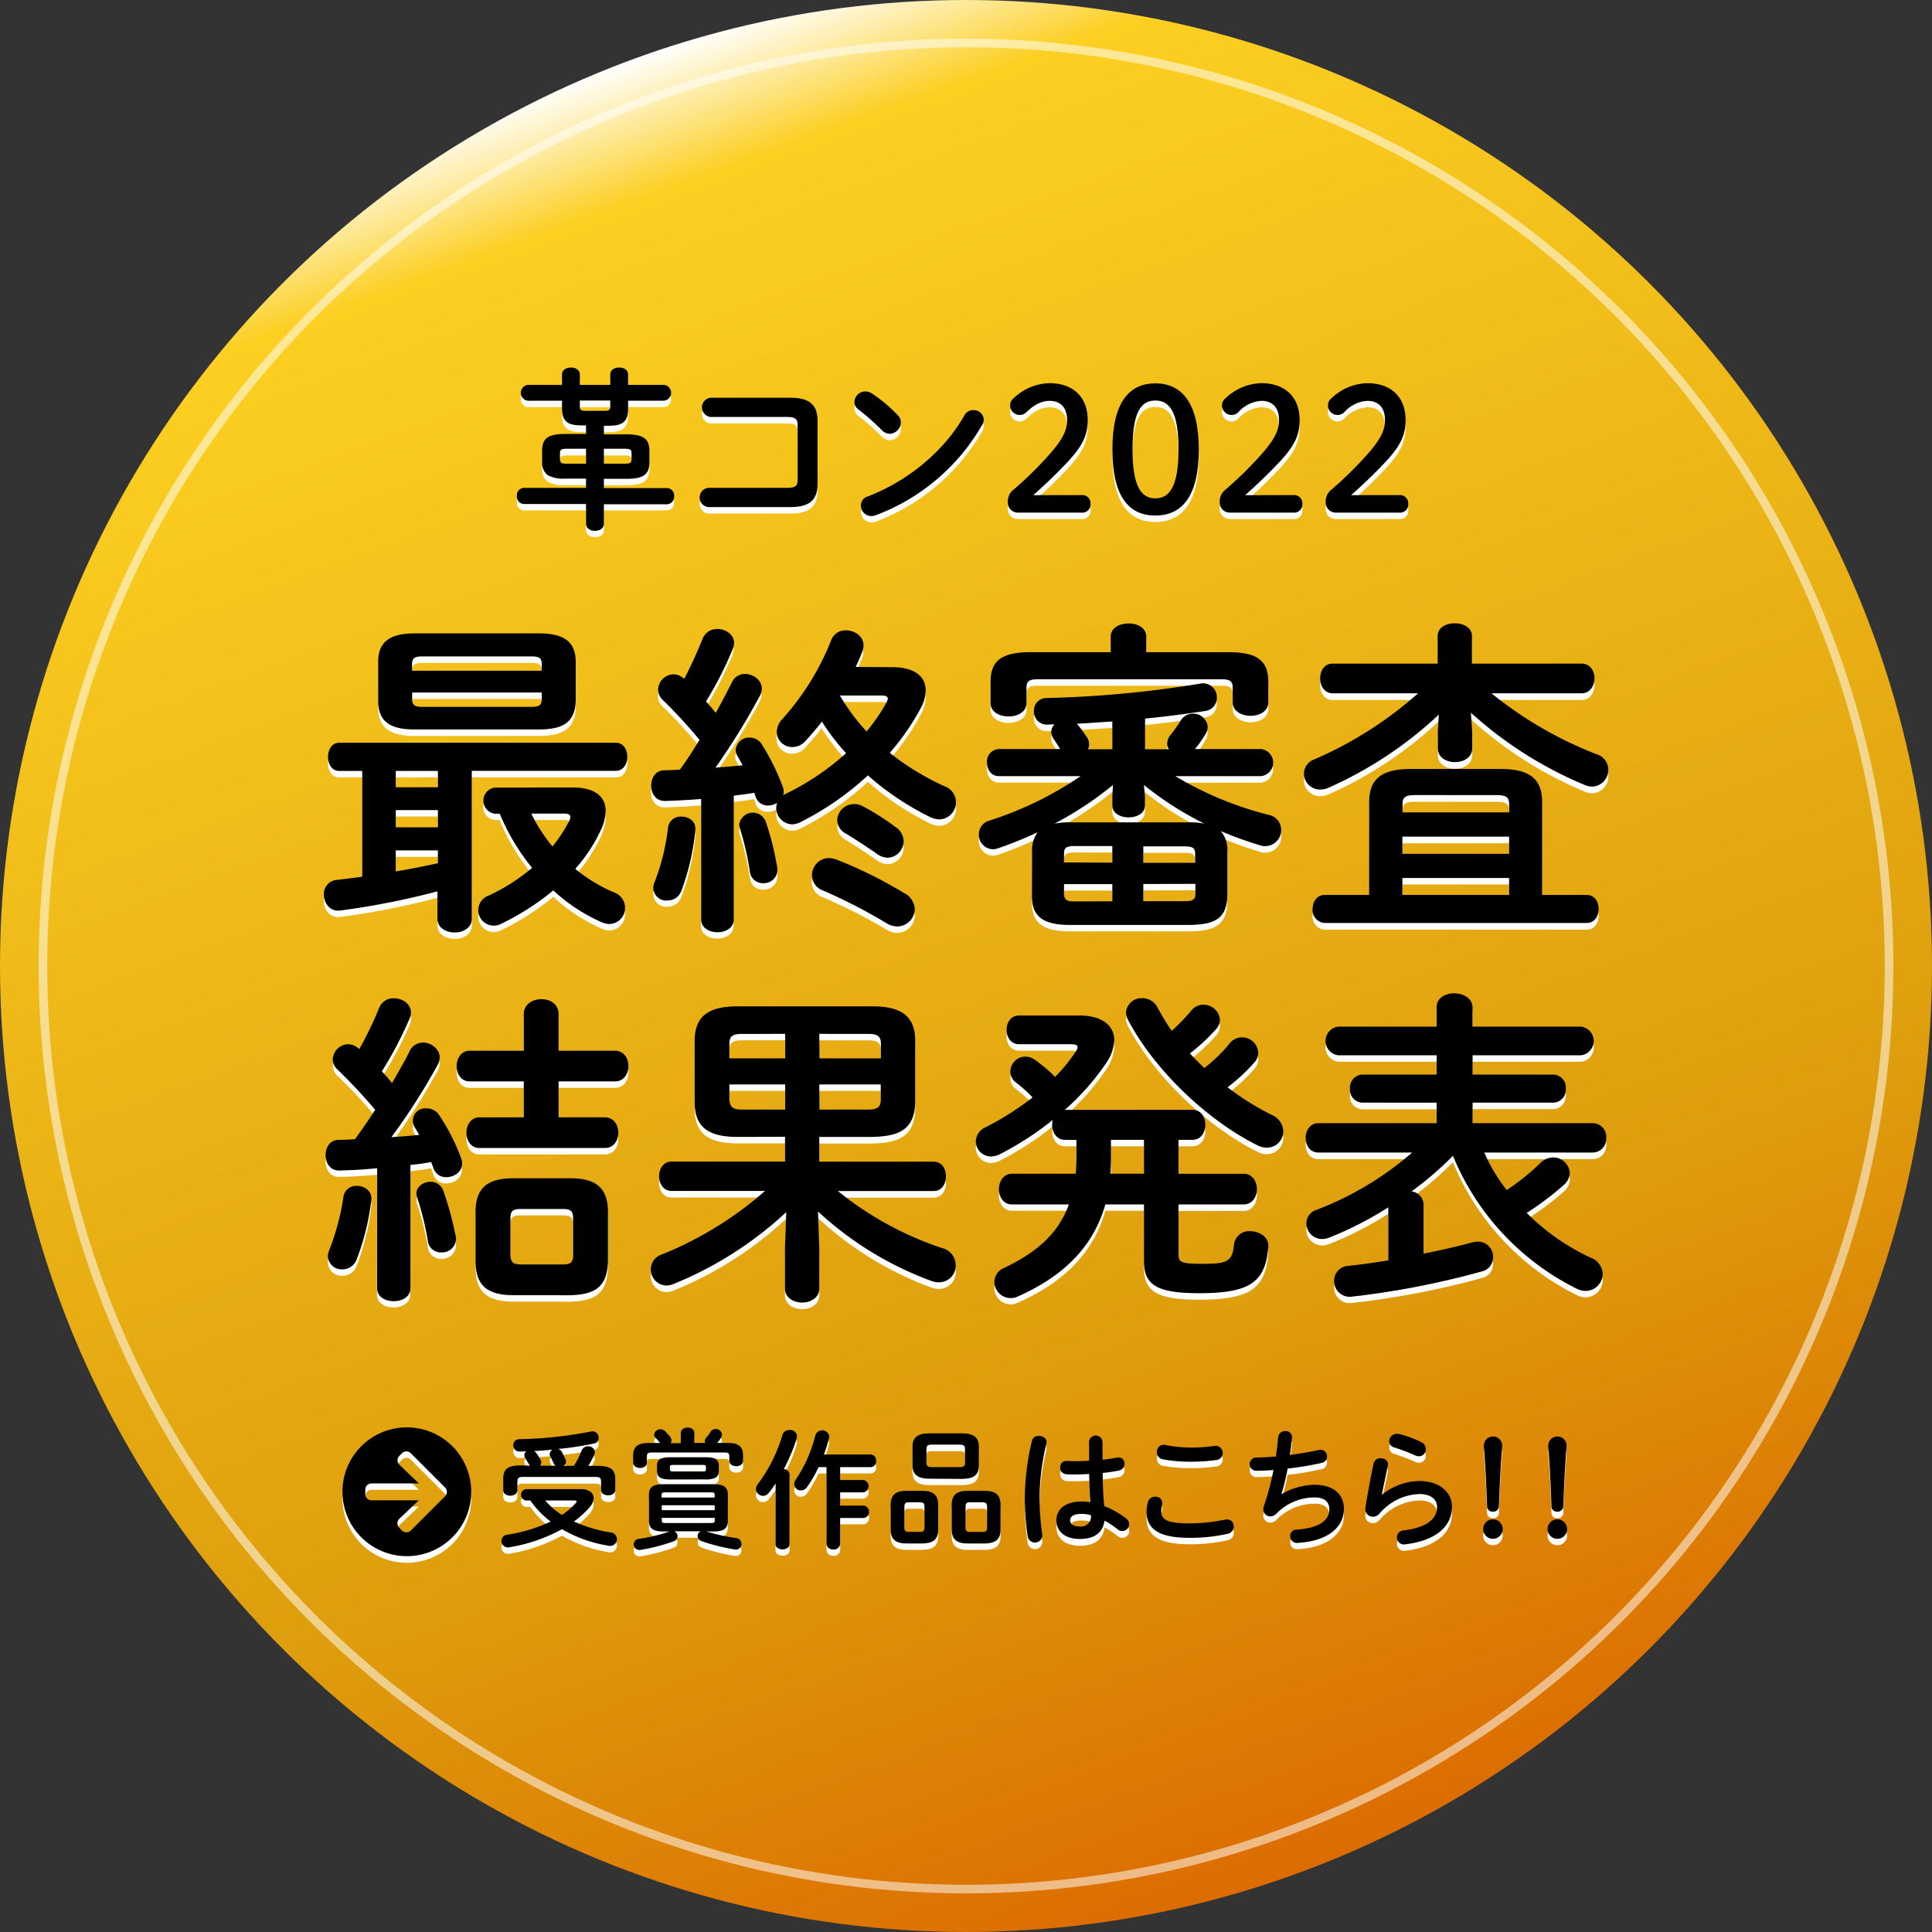 <svg xmlns="http://www.w3.org/2000/svg" xmlns:xlink="http://www.w3.org/1999/xlink" viewBox="0 0 450 450"><rect x="0" y="0" width="450" height="450" fill="#333333" stroke="none"/><defs><style>.cls-1{isolation:isolate;}.cls-2{fill:url(#名称未設定グラデーション_20);}.cls-3{fill:none;stroke:#fff;stroke-miterlimit:10;stroke-width:2px;mix-blend-mode:screen;opacity:0.52;}.cls-4{fill:#fff;}</style><linearGradient id="名称未設定グラデーション_20" x1="148.02" y1="13.51" x2="301.98" y2="436.49" gradientUnits="userSpaceOnUse"><stop offset="0" stop-color="#fff"/><stop offset="0.07" stop-color="#fccf21"/><stop offset="0.71" stop-color="#de9e0d"/><stop offset="1" stop-color="#dc6c00"/></linearGradient></defs><g class="cls-1"><g id="レイヤー_2" data-name="レイヤー 2"><circle class="cls-2" cx="225" cy="225" r="225"/><circle class="cls-3" cx="225" cy="225" r="215"/><path class="cls-4" d="M109.89,215.5c0,2.12-2,3.19-4,3.19s-4-1.07-4-3.19v-6.39a179.87,179.87,0,0,1-22.73,4.48c-2.36.23-3.72-1.74-3.72-3.72a3.24,3.24,0,0,1,3-3.42c1.9-.23,3.88-.45,5.93-.76V181.07H79c-1.75,0-2.59-1.68-2.59-3.27s.84-3.27,2.59-3.27h64.45c1.75,0,2.66,1.59,2.66,3.27s-.91,3.27-2.66,3.27H109.89Zm-13.3-44.09c-5.93,0-8.51-2-8.51-6.69v-9c0-4.64,2.58-6.69,8.51-6.69h29c5.93,0,8.51,2.05,8.51,6.69v9c-.15,5.55-3.65,6.62-8.51,6.69Zm-4.41,9.66v3.8H102v-3.8Zm0,9.12v4H102v-4Zm0,14.28c3.27-.53,6.54-1.21,9.81-1.9v-3H92.18Zm34-48.33c0-1.3-.54-1.75-2.44-1.75H98.41c-1.9,0-2.43.45-2.43,1.75v1.59h30.18Zm-2.44,10c1.9,0,2.44-.45,2.44-1.75v-1.59H96v1.59c0,1.6,1.06,1.75,2.43,1.75Zm9.66,18.78c5,0,7.67,2,7.67,5.47a11.11,11.11,0,0,1-1.14,4.48,37.43,37.43,0,0,1-5.93,9,35.75,35.75,0,0,0,9,5.47,3.85,3.85,0,0,1,2.59,3.57,3.73,3.73,0,0,1-3.65,3.81,4.67,4.67,0,0,1-1.9-.46,40.44,40.44,0,0,1-11.17-7.37,59.64,59.64,0,0,1-12.24,7.83,3.6,3.6,0,0,1-1.67.38,3.6,3.6,0,0,1-1.14-7,44.32,44.32,0,0,0,10.11-6.46A50.3,50.3,0,0,1,116.35,191h-1.22a3.08,3.08,0,0,1,0-6.08ZM123.72,191a38.74,38.74,0,0,0,4.94,7.67,35.33,35.33,0,0,0,3.8-5.77,3,3,0,0,0,.38-1.07c0-.61-.53-.83-1.52-.83Z"/><path class="cls-4" d="M207.85,156.9c5.1,0,7.76,2.12,7.76,5.39a8.63,8.63,0,0,1-1.07,4,56,56,0,0,1-7.29,10.56,61,61,0,0,0,12.69,7.76,4,4,0,0,1,2.73,3.8,4,4,0,0,1-3.87,3.95,5.68,5.68,0,0,1-2.28-.61,65.1,65.1,0,0,1-14.37-9.65,68,68,0,0,1-15.81,10.94,4.47,4.47,0,0,1-1.82.46,3.81,3.81,0,0,1-3.72-3.88,5.57,5.57,0,0,1,.15-1.14,3.82,3.82,0,0,1-2,.61,2.92,2.92,0,0,1-3-2.05c-.07-.3-.23-.61-.3-.91-1.6.3-3.19.45-4.79.68v28.81c0,2-1.9,3-3.8,3s-3.8-1-3.8-3V187.6c-2.89.23-5.7.38-8.36.46-2.21.07-3.27-1.75-3.27-3.57s1-3.58,3.12-3.58c1.14,0,2.35-.07,3.57-.15,1.6-2.2,3.12-4.56,4.56-6.92a113.34,113.34,0,0,0-8.59-9.34,3.32,3.32,0,0,1-1.06-2.36,3.67,3.67,0,0,1,3.57-3.57,3.51,3.51,0,0,1,2.51,1.06c1.52-2.89,3-6.15,4.25-9.27A3.65,3.65,0,0,1,167,148c1.9,0,3.88,1.3,3.88,3.27a4.52,4.52,0,0,1-.31,1.37,84.6,84.6,0,0,1-6.23,12.24c.76.83,1.52,1.74,2.28,2.66,1.37-2.51,2.66-4.94,3.72-7.07a3.32,3.32,0,0,1,3-2c2,0,4,1.45,4,3.42a3.73,3.73,0,0,1-.46,1.67,159.12,159.12,0,0,1-10.34,16.73c2.13-.16,4.18-.31,6.31-.54-.38-.76-.83-1.52-1.21-2.2a2.55,2.55,0,0,1-.38-1.45,3.13,3.13,0,0,1,3.26-2.81,3.36,3.36,0,0,1,2.82,1.6,54.57,54.57,0,0,1,4.86,9.8,3.88,3.88,0,0,1,.23,1.22c0,.3-.08.53-.08.84a1.47,1.47,0,0,1,.61-.38A60.24,60.24,0,0,0,197,177a51.88,51.88,0,0,1-5.63-7.37q-1.94,2.5-3.87,4.56a4,4,0,0,1-3,1.37,3.57,3.57,0,0,1-3.65-3.5,4.42,4.42,0,0,1,1.29-3,61,61,0,0,0,11.4-18.4,3.49,3.49,0,0,1,3.42-2.28c2.05,0,4.1,1.37,4.1,3.5a4.21,4.21,0,0,1-.22,1.29c-.46,1.22-1,2.43-1.6,3.73Zm-49.09,34.81c1.67,0,3.42,1.06,3.19,3.19A54.83,54.83,0,0,1,158.68,209a3.37,3.37,0,0,1-3.19,2.2,3,3,0,0,1-3-4.33,51,51,0,0,0,3.11-12.7A2.94,2.94,0,0,1,158.76,191.71ZM181,203.41a3.13,3.13,0,0,1-3.19,3.8,3,3,0,0,1-3.12-2.51,70.12,70.12,0,0,0-2.36-10.33,3.63,3.63,0,0,1-.15-.84,3.2,3.2,0,0,1,6.16-.68A63.56,63.56,0,0,1,181,203.41Zm29.72,6.16a4.44,4.44,0,0,1,2.35,3.72,4.12,4.12,0,0,1-4.1,4,5,5,0,0,1-2.36-.68A124.11,124.11,0,0,0,191.67,209a3.78,3.78,0,0,1-2.59-3.57,4,4,0,0,1,3.95-4,5.44,5.44,0,0,1,1.83.38A101.18,101.18,0,0,1,210.67,209.57Zm-2-15.36a4.07,4.07,0,0,1,1.75,3.2,3.86,3.86,0,0,1-3.73,3.87,4.37,4.37,0,0,1-2.5-.91c-2.51-1.75-5.1-3.42-7.07-4.64a3.65,3.65,0,0,1-2.13-3.19,3.93,3.93,0,0,1,4-3.72,4.09,4.09,0,0,1,2,.53A57.41,57.41,0,0,1,208.69,194.21Zm-13.07-30.7a47.57,47.57,0,0,0,6.23,8.36,41.65,41.65,0,0,0,4.64-6.77,2.82,2.82,0,0,0,.3-.83c0-.53-.53-.76-1.44-.76Z"/><path class="cls-4" d="M240.38,199.84a7.23,7.23,0,0,1,1.29-4.49,88.82,88.82,0,0,1-9.2,3.73,3.78,3.78,0,0,1-1.21.23,3.39,3.39,0,0,1-3.27-3.5,3.3,3.3,0,0,1,2.51-3.19,82.11,82.11,0,0,0,21.2-10.34h-19c-1.9,0-2.81-1.59-2.81-3.19A2.87,2.87,0,0,1,232.7,176h14.22c-.46-.83-1.07-1.67-1.6-2.51a3.18,3.18,0,0,1-.46-1.51,2.64,2.64,0,0,1,.76-1.75l-1.59.07a3,3,0,0,1-3.2-3.19,2.89,2.89,0,0,1,3-3,255.19,255.19,0,0,0,35.65-3.34A3.23,3.23,0,0,1,283.4,164a3.09,3.09,0,0,1-2.82,3.12c-4.48.68-9.12,1.29-13.9,1.75V176h5.54a2.68,2.68,0,0,1-.38-1.36,3.16,3.16,0,0,1,.84-2.06,34.58,34.58,0,0,0,2.36-3.34,3.2,3.2,0,0,1,2.73-1.52,3.36,3.36,0,0,1,3.5,3,3.64,3.64,0,0,1-.46,1.67A29.27,29.27,0,0,1,278.3,176h15.36a3.17,3.17,0,0,1,0,6.31H273.75a80.77,80.77,0,0,0,21.66,9,3.57,3.57,0,0,1,3,3.5,3.72,3.72,0,0,1-3.65,3.8,3,3,0,0,1-1.14-.16,85,85,0,0,1-9.27-3.34,6.71,6.71,0,0,1,1.52,4.79V210.1c-.08,5.93-3.8,6.76-9,6.84H249.35c-6.61,0-9-2.05-9-6.84Zm18.32-50c0-2.13,2.05-3.12,4.18-3.12s4.1,1,4.1,3.12v3.57h19.23c6.84,0,9.2,2.13,9.2,6.92v4.78c0,2.06-2.06,3.12-4.11,3.12s-4.18-1.06-4.18-3.12v-3.49c0-1.37-.61-1.9-2.43-1.9H241.52c-1.82,0-2.43.53-2.43,1.9v3.65c0,2.05-2.05,3.11-4.18,3.11s-4.18-1.06-4.18-3.11v-4.94c0-4.79,2.35-6.92,9.27-6.92h18.7Zm.53,34.5a80.44,80.44,0,0,1-13.61,9,17.93,17.93,0,0,1,3.73-.3h27.51a16.72,16.72,0,0,1,3.65.3,76,76,0,0,1-14.06-9l.23,2.73v2c0,1.9-1.9,2.81-3.8,2.81s-3.8-.91-3.8-2.81v-2Zm-.15,18.09v-3.87h-8.82c-2,0-2.43.45-2.43,1.82v2Zm0,9v-4H247.83v2.21c0,1.67,1,1.82,2.43,1.82Zm0-41.88c-2.74.16-5.55.38-8.29.53l.23.23a33.11,33.11,0,0,1,2.13,2.89,2.91,2.91,0,0,1,.3,2.81h5.63Zm7.22,32.91h12.08v-2c0-1.37-.46-1.82-2.43-1.82H266.3Zm0,4.94v4H276c2,0,2.43-.46,2.43-1.82v-2.21Z"/><path class="cls-4" d="M342.9,172v3.87c0,2.13-2,3.19-4,3.19s-4-1.06-4-3.19V172l.23-4a92.45,92.45,0,0,1-25.62,17,5,5,0,0,1-2,.45,3.74,3.74,0,0,1-3.8-3.72,3.63,3.63,0,0,1,2.5-3.34,90,90,0,0,0,24.1-15.36H310.37c-1.9,0-2.88-1.75-2.88-3.49s1-3.42,2.88-3.42h24.48v-6.39c0-2.05,2-3,4-3s4,1,4,3v6.39h25.54c2,0,3,1.74,3,3.42s-1,3.49-3,3.49H347.39a91,91,0,0,0,24.55,14.22,3.75,3.75,0,0,1,2.66,3.57,3.89,3.89,0,0,1-3.8,3.95,4.76,4.76,0,0,1-1.68-.38,92.12,92.12,0,0,1-26.52-16.87Zm-24,16.41c0-5.39,2.88-7.75,9.65-7.75h21c6.77,0,9.65,2.36,9.65,7.75V210h10.34c1.9,0,2.81,1.59,2.81,3.26s-.91,3.27-2.81,3.27h-61a3,3,0,0,1-2.81-3.27c0-1.67,1-3.26,2.81-3.26h10.34Zm32.6.46c0-1.6-.61-2.13-3-2.13H329.68c-2.43,0-3,.53-3,2.13v1.9h24.85Zm-24.85,11.55h24.85v-4H326.64ZM351.49,210V206H326.64V210Z"/><path class="cls-4" d="M87.85,273.6c-3,.31-5.93.46-8.74.53-2.21.08-3.27-1.74-3.27-3.57S76.83,267,79,267c1.21,0,2.43-.08,3.72-.15,1.6-2.21,3.19-4.49,4.71-6.84-2.81-3.35-5.93-6.62-8.74-9.35a3.2,3.2,0,0,1-1.14-2.43,3.65,3.65,0,0,1,3.57-3.5,3.72,3.72,0,0,1,2.44,1l.15.15a85,85,0,0,0,4.63-9.58A3.56,3.56,0,0,1,91.72,234c2,0,4,1.3,4,3.35a3.47,3.47,0,0,1-.31,1.37A91.59,91.59,0,0,1,88.91,251c.76.83,1.6,1.75,2.36,2.73,1.52-2.66,3-5.16,4.1-7.44a3.42,3.42,0,0,1,3.12-2c1.9,0,3.88,1.52,3.88,3.42a3.81,3.81,0,0,1-.46,1.75,147.61,147.61,0,0,1-10.79,16.87c2.2-.15,4.33-.3,6.46-.53-.31-.61-.69-1.22-1-1.75a2.88,2.88,0,0,1,2.81-4.41,3.37,3.37,0,0,1,2.89,1.6,46.8,46.8,0,0,1,5.09,10,3.78,3.78,0,0,1,.23,1.21c0,2-1.9,3.19-3.65,3.19a3,3,0,0,1-3-2c-.15-.46-.38-1-.53-1.52-1.6.3-3.27.53-4.87.68v28.73c0,2-1.9,3-3.88,3s-3.87-1-3.87-3Zm-4.71,4.11c1.82,0,3.57,1.21,3.34,3.34a56.8,56.8,0,0,1-3.42,13.83,3.51,3.51,0,0,1-3.34,2.28,3.21,3.21,0,0,1-3.35-3,3.5,3.5,0,0,1,.31-1.44A56.4,56.4,0,0,0,80,280.21,3,3,0,0,1,83.14,277.71Zm23,11.55a3.24,3.24,0,0,1-3.34,3.95,3,3,0,0,1-3.12-2.51,66.49,66.49,0,0,0-2.51-10.26,3.61,3.61,0,0,1-.15-.91c0-1.6,1.6-2.74,3.27-2.74a3.11,3.11,0,0,1,3,2.13A72,72,0,0,1,106.09,289.26ZM122,237.73c0-2.36,2.06-3.5,4.11-3.5s4,1.14,4,3.5v8.51h13.15c2.05,0,3.11,1.75,3.11,3.57s-1.06,3.57-3.11,3.57H130.11v8.37H140.9c2,0,3.12,1.74,3.12,3.57s-1.07,3.57-3.12,3.57H111.64c-2,0-3-1.82-3-3.57s1.06-3.57,3-3.57H122v-8.37H109.36c-2,0-3-1.82-3-3.57s1.06-3.57,3-3.57H122Zm-2.43,65.44c-6.38,0-8.81-2.51-8.81-8V283.94c0-5.47,2.43-8,8.81-8h13.23c6.38,0,8.81,2.51,8.81,8v11.25c-.15,6.08-3,7.83-8.81,8ZM131.09,296c1.83,0,2.36-.53,2.36-2.13v-8.66c0-1.6-.53-2.13-2.36-2.13h-9.88c-1.82,0-2.35.53-2.35,2.13v8.66c.07,1.75.76,2.06,2.35,2.13Z"/><path class="cls-4" d="M171.75,266.31c-6.84,0-9.95-2.36-9.95-8.06V244c0-5.7,3.11-8.06,9.95-8.06h31.47c6.84,0,9.95,2.36,9.95,8.06v14.29c-.15,6.61-4.1,7.9-9.95,8.06H190.83v5.77h26.6c2,0,2.89,1.67,2.89,3.42s-.91,3.42-2.89,3.42H195.16a77.38,77.38,0,0,0,24.32,13.3,4.09,4.09,0,0,1,3.12,3.95,3.87,3.87,0,0,1-3.88,4,5,5,0,0,1-1.75-.3,78.76,78.76,0,0,1-26.44-16.19l.3,8.67v9.27c0,2.13-2,3.27-4,3.27s-4-1.14-4-3.27v-9.27l.3-8.52a85.77,85.77,0,0,1-26.22,16.72,4.76,4.76,0,0,1-1.67.38,3.73,3.73,0,0,1-3.65-3.8,3.63,3.63,0,0,1,2.51-3.42,83.61,83.61,0,0,0,24.09-14.82H156.4c-1.9,0-2.89-1.75-2.89-3.42s1-3.42,2.89-3.42h26.45v-5.77Zm1.14-24c-2.43,0-3,.68-3,2.35V248h13v-5.7Zm-3,11.78v3.5c.08,2.05,1.22,2.35,3,2.35h10v-5.85Zm21-6.08h14.29v-3.35c0-1.67-.61-2.35-3-2.35H190.83Zm0,11.93h11.25c2.43,0,3-.68,3-2.35v-3.5H190.83Z"/><path class="cls-4" d="M248.06,267c-2,0-3-1.75-3-3.5a6.36,6.36,0,0,1,.15-1.14,72,72,0,0,1-12.46,8.06,5,5,0,0,1-1.9.46,3.56,3.56,0,0,1-3.57-3.5,3.75,3.75,0,0,1,2.35-3.34,66.53,66.53,0,0,0,10.87-6.92,31,31,0,0,0-3.8-3.42,3.2,3.2,0,0,1-1.37-2.66,3.52,3.52,0,0,1,3.5-3.42,3.9,3.9,0,0,1,2.35.83,36.49,36.49,0,0,1,4.57,3.88,36.88,36.88,0,0,0,4.78-5.85,2.26,2.26,0,0,0,.46-1.07c0-.45-.46-.68-1.52-.68H237.34c-1.9,0-2.89-1.67-2.89-3.34s1-3.35,2.89-3.35H251.4c5.32,0,8.13,2.36,8.13,5.78a10.28,10.28,0,0,1-2,5.47,57.33,57.33,0,0,1-9.5,10.72h29.71c2.06,0,3,1.75,3,3.49s-1,3.5-3,3.5H274.5v7.9h15.13c2.05,0,3.12,1.75,3.12,3.58s-1.07,3.57-3.12,3.57H274.5v11.7c0,1.83.76,2.13,5.71,2.13,5.62,0,6.83-.53,7.22-4.48a3.52,3.52,0,0,1,3.8-3.12c2.12,0,4.4,1.37,4.18,3.73-.69,8.2-4.34,10.71-16.12,10.71-10,0-12.84-2-12.84-7.52V282h-9c-2.74,9.73-9.58,16.64-20.37,21.43a3.81,3.81,0,0,1-5.47-3.34,3.62,3.62,0,0,1,2.35-3.35c7.68-3.65,12.62-8.13,15-14.74H235.67c-2,0-3-1.83-3-3.57s1.06-3.58,3-3.58h14.89c.08-1.21.16-2.5.16-3.87v-4Zm18.39,0h-7.68v4.56c0,1.14-.07,2.2-.15,3.34h7.83Zm20-22.5a3.56,3.56,0,0,1,2.81-1.37,3.77,3.77,0,0,1,3.8,3.58,3.28,3.28,0,0,1-.91,2.28,41.74,41.74,0,0,1-6.23,5.77,64.7,64.7,0,0,0,10.33,6.46,4.33,4.33,0,0,1,2.66,3.8,3.82,3.82,0,0,1-3.87,3.8,4.62,4.62,0,0,1-2.13-.53C281,262.35,268.73,250.5,262.72,239a3.74,3.74,0,0,1-.45-1.67,3.58,3.58,0,0,1,3.8-3.35,4,4,0,0,1,3.57,2.21,55.68,55.68,0,0,0,3.27,5.39,45.35,45.35,0,0,0,4.56-4.71,3.56,3.56,0,0,1,2.81-1.37,3.84,3.84,0,0,1,3.88,3.5,3.4,3.4,0,0,1-1,2.28,42.1,42.1,0,0,1-6,5.55c1.06,1.21,2.2,2.28,3.34,3.42A35.56,35.56,0,0,0,286.44,244.49Z"/><path class="cls-4" d="M345.72,270a38.76,38.76,0,0,0,5.24,8.74,55.52,55.52,0,0,0,7.9-6.38,4.23,4.23,0,0,1,2.89-1.22,3.86,3.86,0,0,1,3.88,3.65,3.91,3.91,0,0,1-1.45,2.81A67.53,67.53,0,0,1,355.6,284a51.6,51.6,0,0,0,14.89,10.42,4.21,4.21,0,0,1,2.81,3.8,4,4,0,0,1-3.95,3.95,4.65,4.65,0,0,1-2.13-.53,60,60,0,0,1-28.8-30.94,77,77,0,0,1-9.65,8.29,3.17,3.17,0,0,1,2.81,3v11.55c4.18-.83,8.13-1.74,11.48-2.66a7.3,7.3,0,0,1,1.14-.15,3.53,3.53,0,0,1,3.57,3.65,3.33,3.33,0,0,1-2.51,3.27A195.44,195.44,0,0,1,315,303.47a3.63,3.63,0,0,1-4.26-3.65,3.44,3.44,0,0,1,3.2-3.49c3-.31,6.15-.76,9.42-1.29V282.72a81.7,81.7,0,0,1-13.83,7.07,4.46,4.46,0,0,1-1.6.3,3.65,3.65,0,0,1-3.65-3.64,3.25,3.25,0,0,1,2.28-3.12A74.06,74.06,0,0,0,328.92,270H307.11c-2.06,0-3-1.74-3-3.42s1-3.42,3-3.42h27.51v-4.78H317.44a3,3,0,0,1-3-3.27,3,3,0,0,1,3-3.27h17.18V247.3H311.74a3.36,3.36,0,0,1,0-6.68h22.88v-4.56c0-2.13,2.05-3.2,4.1-3.2S343,234,343,236.13v4.49h25.23a3.36,3.36,0,0,1,0,6.68H343v4.49h18.7a3,3,0,0,1,3,3.27,3,3,0,0,1-3,3.27H343v4.78h28a3.16,3.16,0,0,1,3.12,3.42A3.19,3.19,0,0,1,371,270Z"/><path class="cls-4" d="M135.33,348.35c1.86,0,2.94.87,2.94,2.1a3.36,3.36,0,0,1-.9,2.07,21,21,0,0,1-3.69,3.36,32.79,32.79,0,0,0,8.52,2.55,1.61,1.61,0,0,1,1.5,1.59,1.59,1.59,0,0,1-2,1.5,31.14,31.14,0,0,1-10.8-3.84,38.48,38.48,0,0,1-12.21,4.2,1.51,1.51,0,0,1-1.89-1.47,1.44,1.44,0,0,1,1.32-1.44,37.66,37.66,0,0,0,10.14-3.06,22.35,22.35,0,0,1-4.74-4.92h-1a1.33,1.33,0,0,1,0-2.64Zm-11.91-5.46-.18-.27c-.18-.36-.51-.87-.84-1.38a1.61,1.61,0,0,1-.27-.81,1.15,1.15,0,0,1,.45-.9c-.48,0-.93.06-1.41.06a1.46,1.46,0,0,1-1.62-1.47,1.39,1.39,0,0,1,1.41-1.41,94,94,0,0,0,16.59-1.77,1.47,1.47,0,0,1,1.89,1.44,1.31,1.31,0,0,1-1.11,1.35c-2.61.54-5.46,1-8.31,1.26a1.54,1.54,0,0,1,.87.75c.27.48.6,1.14.81,1.62a1.39,1.39,0,0,1,.12.57,1.14,1.14,0,0,1-.57,1h2.43a21.39,21.39,0,0,0,1.77-3.51,1.6,1.6,0,0,1,1.53-1.05,1.46,1.46,0,0,1,1.56,1.38,1.4,1.4,0,0,1-.15.66c-.36.78-.87,1.71-1.35,2.52h2.07c3.21,0,4.2.87,4.2,3.15v2.49c0,.87-.81,1.29-1.65,1.29s-1.65-.42-1.65-1.29v-1.92c0-.78-.27-1.08-1.29-1.08H121.8c-1,0-1.29.3-1.29,1.08v2c0,.87-.81,1.29-1.65,1.29s-1.65-.42-1.65-1.29V346c0-2.28,1-3.15,4.2-3.15Zm6,0a1.48,1.48,0,0,1-.48-.57c-.18-.42-.45-1-.75-1.56a1.08,1.08,0,0,1-.15-.57,1.24,1.24,0,0,1,.69-1.05c-1.44.15-2.91.27-4.35.33a1.42,1.42,0,0,1,.51.45,13.11,13.11,0,0,1,1,1.53,1.58,1.58,0,0,1,.18.69,1.27,1.27,0,0,1-.27.75ZM127,351a16.75,16.75,0,0,0,3.9,3.36,16,16,0,0,0,3.21-2.76.62.62,0,0,0,.21-.39c0-.15-.18-.21-.54-.21Z"/><path class="cls-4" d="M158.58,335.27c0-.84.78-1.26,1.59-1.26s1.56.42,1.56,1.26v2.31h2.52a1,1,0,0,1-.09-.42,1.24,1.24,0,0,1,.33-.81,8.89,8.89,0,0,0,1-1.32,1.39,1.39,0,0,1,1.2-.69,1.43,1.43,0,0,1,1.47,1.32,1.3,1.3,0,0,1-.21.69,8.59,8.59,0,0,1-.9,1.23h2.34c2.7,0,3.69.84,3.69,3v1.17c0,.84-.81,1.26-1.59,1.26s-1.62-.42-1.62-1.26v-1c0-.66-.18-.93-1-.93H151.68c-.81,0-1,.27-1,.93v1.41c0,.84-.81,1.26-1.59,1.26s-1.62-.42-1.62-1.26v-1.56c0-2.13,1-3,3.69-3h2.58a12,12,0,0,0-1.05-1.2,1.05,1.05,0,0,1-.33-.75,1.43,1.43,0,0,1,1.5-1.23,1.63,1.63,0,0,1,1,.39A15.32,15.32,0,0,1,156,336a1.53,1.53,0,0,1,.39,1,1.08,1.08,0,0,1-.18.6h2.34Zm5.82,22.92.09,0a43.55,43.55,0,0,0,7,1.56,1.34,1.34,0,0,1,1.2,1.35,1.29,1.29,0,0,1-1.59,1.29,45.45,45.45,0,0,1-7.68-1.92,1.32,1.32,0,0,1-.93-1.2,1.19,1.19,0,0,1,.78-1.11H157a1.22,1.22,0,0,1,.81,1.14,1.33,1.33,0,0,1-.9,1.2,43.88,43.88,0,0,1-7.71,2,1.33,1.33,0,0,1-1.59-1.32,1.29,1.29,0,0,1,1.23-1.26,36.61,36.61,0,0,0,6.93-1.65c.06,0,.12,0,.18-.06h-1.47c-2.49,0-3.33-.81-3.33-2.52v-6c0-1.71.84-2.49,3.33-2.49h11.73c2.49,0,3.33.78,3.33,2.49v6c0,2.16-1.44,2.49-3.33,2.52Zm-8.13-12.09c-2.49,0-3.24-.57-3.24-2v-1.23c0-1.38.75-1.95,3.24-1.95h7.95c2.49,0,3.21.57,3.21,1.95v1.23a1.66,1.66,0,0,1-.9,1.65,5.48,5.48,0,0,1-2.31.33Zm10.2,3.6c0-.48-.15-.6-1-.6H155.1c-.84,0-1,.12-1,.6v.6h12.33Zm-12.33,3.54h12.33V352.1H154.14Zm11.34,3c.84,0,1-.12,1-.6V355H154.14v.6c0,.63.42.6,1,.6Zm-1.8-12c.63,0,.75-.12.75-.51v-.54c0-.36-.12-.48-.75-.48h-6.9c-.6,0-.75.12-.75.48v.54c0,.48.36.51.75.51Z"/><path class="cls-4" d="M180.66,347a25.76,25.76,0,0,1-1.59,2.19,1.71,1.71,0,0,1-1.32.69,1.68,1.68,0,0,1-1.68-1.59,1.78,1.78,0,0,1,.42-1.11,36.26,36.26,0,0,0,5.76-11.49,1.59,1.59,0,0,1,1.59-1.14,1.54,1.54,0,0,1,1.71,2,40.34,40.34,0,0,1-3,7.11,1.35,1.35,0,0,1,1.35,1.29v16.17c0,.81-.81,1.23-1.62,1.23s-1.65-.42-1.65-1.23Zm10-3.81a29.19,29.19,0,0,1-2.64,4.59,1.78,1.78,0,0,1-1.47.84,1.51,1.51,0,0,1-1.56-1.47,1.92,1.92,0,0,1,.36-1.05,32.3,32.3,0,0,0,4.56-10.32,1.67,1.67,0,0,1,3.24.24,2,2,0,0,1-.06.42,31,31,0,0,1-1.2,3.81H202.8a1.34,1.34,0,0,1,1.26,1.47,1.32,1.32,0,0,1-1.26,1.47h-7.11v3h5.4a1.46,1.46,0,0,1,0,2.88h-5.4v3.09h5.52a1.46,1.46,0,0,1,0,2.88h-5.52v6a1.42,1.42,0,0,1-1.59,1.32,1.44,1.44,0,0,1-1.59-1.32V343.22Z"/><path class="cls-4" d="M211.14,361c-2.55,0-3.69-1-3.69-3.27V352c0-2.28,1.14-3.27,3.69-3.27h3.69c2.55,0,3.69,1,3.69,3.27v5.73c0,2.52-1.35,3.21-3.69,3.27Zm3.18-2.7c.75,0,1-.24,1-1v-4.89c0-.75-.27-1-1-1h-2.67c-.75,0-1,.24-1,1v4.89c0,.78.3,1,1,1Zm2.22-12.39c-2.88,0-4-1-4-3.15v-4.32c0-2.16,1.11-3.15,4-3.15H224c2.88,0,4,1,4,3.15v4.32c0,2.64-1.68,3.09-4,3.15Zm6.9-2.7c1.08,0,1.32-.27,1.32-1V339c0-.72-.24-1-1.32-1h-6.33c-1.08,0-1.32.27-1.32,1v3.24c0,.9.54,1,1.32,1ZM225.36,361c-2.55,0-3.69-1-3.69-3.27V352c0-2.28,1.14-3.27,3.69-3.27h4c2.55,0,3.69,1,3.69,3.27v5.73c0,2.52-1.35,3.21-3.69,3.27Zm3.54-2.7c.75,0,1-.24,1-1v-4.89c0-.75-.27-1-1-1h-3c-.75,0-1,.24-1,1v4.89c0,.78.3,1,1,1Z"/><path class="cls-4" d="M242,336c1,0,2,.63,1.71,1.8a57.28,57.28,0,0,0-1.59,12.39,61.93,61.93,0,0,0,.66,8.91,1.72,1.72,0,0,1-3.39.42,58.33,58.33,0,0,1-.69-9.36,59.27,59.27,0,0,1,1.65-13A1.56,1.56,0,0,1,242,336Zm14.82,4.38v1.14c1.17-.12,2.28-.3,3.3-.48a1.4,1.4,0,0,1,1.8,1.41,1.58,1.58,0,0,1-1.32,1.59c-1.17.24-2.46.42-3.75.57,0,2.58.09,5.16.36,7.71a21,21,0,0,1,5,2.79,1.82,1.82,0,0,1,.81,1.47,1.63,1.63,0,0,1-1.59,1.62,1.91,1.91,0,0,1-1.14-.45,23.21,23.21,0,0,0-3-2c-.33,2.49-2,4.29-5.76,4.29-3.36,0-5.46-1.68-5.46-4.38,0-2.49,2-4.35,5.91-4.35a15.43,15.43,0,0,1,2,.15c-.18-2.19-.24-4.38-.27-6.57-1.29.09-2.55.12-3.72.12a14.36,14.36,0,0,1-1.65-.06,1.51,1.51,0,0,1-1.38-1.59,1.42,1.42,0,0,1,1.56-1.5c.45,0,.93.06,1.47.06,1.17,0,2.4,0,3.69-.12v-4.47a1.57,1.57,0,0,1,3.12,0Zm-2.67,14.1a8.39,8.39,0,0,0-2.13-.33c-2.1,0-2.76.66-2.76,1.53s.81,1.41,2.31,1.41A2.32,2.32,0,0,0,254.1,354.44Z"/><path class="cls-4" d="M267.06,353.57a8.17,8.17,0,0,1,.33-2.25,1.66,1.66,0,0,1,1.68-1.2,1.5,1.5,0,0,1,1.65,1.38,2.35,2.35,0,0,1-.06.42,6.41,6.41,0,0,0-.18,1.5c0,1.89,1,2.91,6.63,2.91a41.06,41.06,0,0,0,8.19-.87,3,3,0,0,1,.48-.06,1.59,1.59,0,0,1,1.59,1.65,1.75,1.75,0,0,1-1.47,1.71,39.51,39.51,0,0,1-8.79.93C269.88,359.69,267.06,357.65,267.06,353.57Zm10.23-14.91a37,37,0,0,0,5.67-.39,1.66,1.66,0,0,1,.54,3.27,42.29,42.29,0,0,1-6.18.42,34,34,0,0,1-6.54-.57,1.64,1.64,0,0,1-1.32-1.65,1.62,1.62,0,0,1,2-1.68A29.27,29.27,0,0,0,277.29,338.66Z"/><path class="cls-4" d="M298.53,349.46a15.81,15.81,0,0,1,7.62-2.16c4.59,0,6.87,2.31,6.87,5.61,0,4.44-4,7.56-10.8,7.92a1.54,1.54,0,0,1-1.71-1.56,1.46,1.46,0,0,1,1.47-1.53c5.64-.39,7.65-2.34,7.65-4.77,0-1.56-1-2.73-3.42-2.73a12.44,12.44,0,0,0-9,3.87,1.9,1.9,0,0,1-1.29.54,1.63,1.63,0,0,1-1.68-1.62,2.13,2.13,0,0,1,.12-.72,58.82,58.82,0,0,0,2.25-8.46c-1.47.12-2.85.18-4.11.18a1.55,1.55,0,0,1,0-3.09c1.38,0,3-.09,4.68-.24.21-1.5.39-3,.54-4.53a1.55,1.55,0,0,1,1.65-1.38,1.44,1.44,0,0,1,1.56,1.62c-.15,1.38-.3,2.7-.48,3.93,2.34-.3,4.68-.69,6.69-1.14a2.32,2.32,0,0,1,.45-.06,1.52,1.52,0,0,1,1.5,1.56,1.55,1.55,0,0,1-1.38,1.53,74.21,74.21,0,0,1-7.8,1.29,47.54,47.54,0,0,1-1.44,5.91Z"/><path class="cls-4" d="M321.87,349.67a14.07,14.07,0,0,1,8.7-3.21c4.71,0,7.62,2.58,7.62,6,0,4.62-3.81,7.92-11,8.76a1.63,1.63,0,1,1-.39-3.24c5.88-.69,7.92-2.91,7.92-5.49,0-1.56-1.23-3-4.11-3a12.72,12.72,0,0,0-9.3,4.56,2,2,0,0,1-1.53.72,1.74,1.74,0,0,1-1.74-2.1c.45-2.94,1.14-6.78,1.89-10.26a1.6,1.6,0,0,1,1.65-1.26c1,0,1.89.63,1.68,1.71-.57,2.79-1.08,5.07-1.41,6.81Zm9.18-12.27a1.81,1.81,0,0,1,1.05,1.65,1.61,1.61,0,0,1-1.59,1.65,2.16,2.16,0,0,1-.9-.21,43.51,43.51,0,0,0-4.89-1.86,1.5,1.5,0,0,1-1.14-1.44,1.77,1.77,0,0,1,1.77-1.74,3.34,3.34,0,0,1,.51.06A24.57,24.57,0,0,1,331.05,337.4Z"/><path class="cls-4" d="M350,357.8a2.27,2.27,0,0,1-4.53,0,2.27,2.27,0,1,1,4.53,0Zm-4.38-19.59a2.13,2.13,0,0,1,4.26,0v.33c-.36,4.38-.57,8.73-.75,13.83a1.29,1.29,0,0,1-1.41,1.26,1.24,1.24,0,0,1-1.35-1.26c-.18-5.1-.39-9.45-.75-13.83Z"/><path class="cls-4" d="M365,357.8a2.27,2.27,0,0,1-4.53,0,2.27,2.27,0,1,1,4.53,0Zm-4.38-19.59a2.13,2.13,0,0,1,4.26,0v.33c-.36,4.38-.57,8.73-.75,13.83a1.29,1.29,0,0,1-1.41,1.26,1.24,1.24,0,0,1-1.35-1.26c-.18-5.1-.39-9.45-.75-13.83Z"/><path class="cls-4" d="M94.76,334a15,15,0,1,1-15,15A15,15,0,0,1,94.76,334ZM93,342.64,97.58,347h-11a1.45,1.45,0,0,0-1.46,1.45v1a1.45,1.45,0,0,0,1.46,1.45h11L93,355.27a1.46,1.46,0,0,0,0,2.08l.66.66a1.46,1.46,0,0,0,2,0l8-8a1.44,1.44,0,0,0,0-2.05l-8-8a1.44,1.44,0,0,0-2,0l-.66.66A1.46,1.46,0,0,0,93,342.64Z"/><path class="cls-4" d="M131.58,113a7.48,7.48,0,0,1-4.07-.84,3.68,3.68,0,0,1-1.24-3.08v-2.52c0-2.79,1.24-3.92,5.31-3.92h4.92v-2h-1.08c-3.28,0-4.52-1-4.52-4V94.83h-8a1.86,1.86,0,0,1,0-3.68h8v-2.4c0-1.12,1-1.64,2.08-1.64s2.08.52,2.08,1.64v2.4h7.08v-2.4c0-1.12,1-1.64,2.08-1.64s2.08.52,2.08,1.64v2.4h8.36a1.85,1.85,0,0,1,0,3.68H146.3v1.84c0,3-1.24,4-4.52,4h-1.12v2h5.28c4.08,0,5.32,1.13,5.32,3.92v2.52c0,2.8-1.24,3.92-5.32,3.92h-5.28v2.16h14.72A1.71,1.71,0,0,1,157,117a1.73,1.73,0,0,1-1.64,1.88H140.66v4.6c0,1.08-1,1.64-2.08,1.64s-2.08-.56-2.08-1.64v-4.6H122a1.72,1.72,0,0,1-1.6-1.88,1.7,1.7,0,0,1,1.6-1.88H136.5V113Zm4.92-3.44v-3.48h-4.39c-1.49,0-1.68.24-1.68,1.12v1.24c0,1.2.71,1.08,1.68,1.12Zm-1.44-14.71v1.4c0,.8.32,1,1.28,1h4.52c1,0,1.28-.24,1.28-1v-1.4Zm5.6,14.71h4.76c1.48,0,1.68-.24,1.68-1.12v-1.24c0-.88-.2-1.12-1.68-1.12h-4.76Z"/><path class="cls-4" d="M185.78,100.51c0-1.48-.6-1.88-2.56-1.88H165.46a2.26,2.26,0,0,1,0-4.48H184.1c4.56,0,6.32,1.76,6.32,5.36v14.75c0,3.6-1.76,5.36-6.32,5.36H165a2.25,2.25,0,0,1,0-4.48h18.23c2,0,2.56-.4,2.56-1.88Z"/><path class="cls-4" d="M209.1,98.19a2.36,2.36,0,0,1,.72,1.72,2.7,2.7,0,0,1-2.56,2.63,2.56,2.56,0,0,1-1.8-.79A57.17,57.17,0,0,0,200,96.91a2.22,2.22,0,0,1-1-1.8,2.58,2.58,0,0,1,2.56-2.44,2.91,2.91,0,0,1,1.6.52A36.3,36.3,0,0,1,209.1,98.19ZM226.7,97a2.33,2.33,0,0,1,2.44,2.2,2.39,2.39,0,0,1-.4,1.28,48.08,48.08,0,0,1-24.71,21,2.86,2.86,0,0,1-1.08.2,2.44,2.44,0,0,1-2.4-2.44,2.16,2.16,0,0,1,1.56-2.12c9.07-3.44,17.75-10.36,22.55-18.91A2.28,2.28,0,0,1,226.7,97Z"/><path class="cls-4" d="M251.86,116.82A1.92,1.92,0,0,1,254,118.9a1.9,1.9,0,0,1-2.12,2H237.11a2.35,2.35,0,0,1-2.36-2.56,3.32,3.32,0,0,1,1.24-2.72,84.73,84.73,0,0,0,9-8.92c2.48-2.91,3.56-5,3.56-7.31,0-3-1.56-4.52-4.08-4.52-1.64,0-3.43.72-5.35,2.6A2.23,2.23,0,0,1,235.27,96a2.08,2.08,0,0,1,.8-1.64,12.54,12.54,0,0,1,8.35-3.52c5.72,0,8.92,3.44,8.92,8.56,0,3.68-1.28,6.15-4.88,10-3.32,3.48-5.28,5.24-7.79,7.52Z"/><path class="cls-4" d="M279.22,106.18c0,11.08-4,15.4-10.12,15.4s-10-4.32-10-15.4,4-15.39,10-15.39S279.22,95.11,279.22,106.18Zm-15.43,0c0,8.6,2,11.4,5.31,11.4s5.4-2.8,5.4-11.4-2-11.39-5.4-11.39S263.79,97.59,263.79,106.18Z"/><path class="cls-4" d="M301.22,116.82a1.92,1.92,0,0,1,2.12,2.08,1.9,1.9,0,0,1-2.12,2H286.46a2.34,2.34,0,0,1-2.35-2.56,3.32,3.32,0,0,1,1.24-2.72,86.66,86.66,0,0,0,9-8.92c2.48-2.91,3.56-5,3.56-7.31,0-3-1.56-4.52-4.08-4.52a7.71,7.71,0,0,0-5.36,2.6A2.23,2.23,0,0,1,284.62,96a2.1,2.1,0,0,1,.81-1.64,12.52,12.52,0,0,1,8.35-3.52c5.72,0,8.92,3.44,8.92,8.56,0,3.68-1.28,6.15-4.88,10-3.32,3.48-5.28,5.24-7.8,7.52Z"/><path class="cls-4" d="M325.9,116.82A1.92,1.92,0,0,1,328,118.9a1.9,1.9,0,0,1-2.12,2H311.14a2.34,2.34,0,0,1-2.35-2.56,3.32,3.32,0,0,1,1.24-2.72,86.66,86.66,0,0,0,9-8.92c2.48-2.91,3.56-5,3.56-7.31,0-3-1.56-4.52-4.08-4.52a7.71,7.71,0,0,0-5.36,2.6A2.23,2.23,0,0,1,309.3,96a2.06,2.06,0,0,1,.81-1.64,12.52,12.52,0,0,1,8.35-3.52c5.72,0,8.92,3.44,8.92,8.56,0,3.68-1.28,6.15-4.88,10-3.32,3.48-5.28,5.24-7.8,7.52Z"/><path d="M109.89,214c0,2.12-2,3.19-4,3.19s-4-1.07-4-3.19v-6.39a179.87,179.87,0,0,1-22.73,4.48c-2.36.23-3.72-1.74-3.72-3.72a3.24,3.24,0,0,1,3-3.42c1.9-.23,3.88-.45,5.93-.76V179.57H79c-1.75,0-2.59-1.68-2.59-3.27S77.21,173,79,173h64.45c1.75,0,2.66,1.59,2.66,3.27s-.91,3.27-2.66,3.27H109.89Zm-13.3-44.09c-5.93,0-8.51-2-8.51-6.69v-9c0-4.64,2.58-6.69,8.51-6.69h29c5.93,0,8.51,2.05,8.51,6.69v9c-.15,5.55-3.65,6.62-8.51,6.69Zm-4.41,9.66v3.8H102v-3.8Zm0,9.12v4H102v-4Zm0,14.28c3.27-.53,6.54-1.21,9.81-1.9v-3H92.18Zm34-48.33c0-1.3-.54-1.75-2.44-1.75H98.41c-1.9,0-2.43.45-2.43,1.75v1.59h30.18Zm-2.44,10c1.9,0,2.44-.45,2.44-1.75v-1.59H96v1.59c0,1.6,1.06,1.75,2.43,1.75Zm9.66,18.78c5,0,7.67,2,7.67,5.47a11.11,11.11,0,0,1-1.14,4.48,37.43,37.43,0,0,1-5.93,9,35.75,35.75,0,0,0,9,5.47,3.85,3.85,0,0,1,2.59,3.57,3.73,3.73,0,0,1-3.65,3.81,4.67,4.67,0,0,1-1.9-.46,40.44,40.44,0,0,1-11.17-7.37,59.64,59.64,0,0,1-12.24,7.83,3.6,3.6,0,0,1-1.67.38,3.6,3.6,0,0,1-1.14-7,44.32,44.32,0,0,0,10.11-6.46,50.3,50.3,0,0,1-7.53-12.61h-1.22a3.08,3.08,0,0,1,0-6.08Zm-9.66,6.08a38.74,38.74,0,0,0,4.94,7.67,35.33,35.33,0,0,0,3.8-5.77,3,3,0,0,0,.38-1.07c0-.61-.53-.83-1.52-.83Z"/><path d="M207.85,155.4c5.1,0,7.76,2.12,7.76,5.39a8.63,8.63,0,0,1-1.07,4,56,56,0,0,1-7.29,10.56,61,61,0,0,0,12.69,7.76,4,4,0,0,1,2.73,3.8,4,4,0,0,1-3.87,3.95,5.68,5.68,0,0,1-2.28-.61,65.1,65.1,0,0,1-14.37-9.65,68,68,0,0,1-15.81,10.94,4.47,4.47,0,0,1-1.82.46,3.81,3.81,0,0,1-3.72-3.88A5.57,5.57,0,0,1,181,187a3.82,3.82,0,0,1-2,.61,2.92,2.92,0,0,1-3-2.05c-.07-.3-.23-.61-.3-.91-1.6.3-3.19.45-4.79.68v28.81c0,2-1.9,3-3.8,3s-3.8-1-3.8-3V186.1c-2.89.23-5.7.38-8.36.46-2.21.07-3.27-1.75-3.27-3.57s1-3.58,3.12-3.58c1.14,0,2.35-.07,3.57-.15,1.6-2.2,3.12-4.56,4.56-6.92a113.34,113.34,0,0,0-8.59-9.34,3.32,3.32,0,0,1-1.06-2.36,3.67,3.67,0,0,1,3.57-3.57,3.51,3.51,0,0,1,2.51,1.06c1.52-2.89,3-6.15,4.25-9.27a3.65,3.65,0,0,1,3.5-2.36c1.9,0,3.88,1.3,3.88,3.27a4.52,4.52,0,0,1-.31,1.37,84.6,84.6,0,0,1-6.23,12.24c.76.83,1.52,1.74,2.28,2.66,1.37-2.51,2.66-4.94,3.72-7.07a3.32,3.32,0,0,1,3-2c2,0,4,1.45,4,3.42a3.73,3.73,0,0,1-.46,1.67,159.12,159.12,0,0,1-10.34,16.73c2.13-.16,4.18-.31,6.31-.54-.38-.76-.83-1.52-1.21-2.2a2.55,2.55,0,0,1-.38-1.45,3.13,3.13,0,0,1,3.26-2.81,3.36,3.36,0,0,1,2.82,1.6,54.57,54.57,0,0,1,4.86,9.8,3.88,3.88,0,0,1,.23,1.22c0,.3-.08.53-.08.84a1.47,1.47,0,0,1,.61-.38,60.24,60.24,0,0,0,14-9.43,51.88,51.88,0,0,1-5.63-7.37q-1.94,2.5-3.87,4.56a4,4,0,0,1-3,1.37,3.57,3.57,0,0,1-3.65-3.5,4.42,4.42,0,0,1,1.29-3,61,61,0,0,0,11.4-18.4,3.49,3.49,0,0,1,3.42-2.28c2.05,0,4.1,1.37,4.1,3.5a4.21,4.21,0,0,1-.22,1.29c-.46,1.22-1,2.43-1.6,3.73Zm-49.09,34.81c1.67,0,3.42,1.06,3.19,3.19a54.83,54.83,0,0,1-3.27,14.14,3.37,3.37,0,0,1-3.19,2.2,3,3,0,0,1-3-4.33,51,51,0,0,0,3.11-12.7A2.94,2.94,0,0,1,158.76,190.21ZM181,201.91a3.13,3.13,0,0,1-3.19,3.8,3,3,0,0,1-3.12-2.51,70.12,70.12,0,0,0-2.36-10.33,3.63,3.63,0,0,1-.15-.84,3.2,3.2,0,0,1,6.16-.68A63.56,63.56,0,0,1,181,201.91Zm29.72,6.16a4.44,4.44,0,0,1,2.35,3.72,4.12,4.12,0,0,1-4.1,4,5,5,0,0,1-2.36-.68,124.11,124.11,0,0,0-14.89-7.68,3.78,3.78,0,0,1-2.59-3.57,4,4,0,0,1,3.95-4,5.44,5.44,0,0,1,1.83.38A101.18,101.18,0,0,1,210.67,208.07Zm-2-15.36a4.07,4.07,0,0,1,1.75,3.2,3.86,3.86,0,0,1-3.73,3.87,4.37,4.37,0,0,1-2.5-.91c-2.51-1.75-5.1-3.42-7.07-4.64A3.65,3.65,0,0,1,195,191a3.93,3.93,0,0,1,4-3.72,4.09,4.09,0,0,1,2,.53A57.41,57.41,0,0,1,208.69,192.71ZM195.62,162a47.57,47.57,0,0,0,6.23,8.36,41.65,41.65,0,0,0,4.64-6.77,2.82,2.82,0,0,0,.3-.83c0-.53-.53-.76-1.44-.76Z"/><path d="M240.38,198.34a7.23,7.23,0,0,1,1.29-4.49,88.82,88.82,0,0,1-9.2,3.73,3.78,3.78,0,0,1-1.21.23,3.39,3.39,0,0,1-3.27-3.5,3.3,3.3,0,0,1,2.51-3.19,82.11,82.11,0,0,0,21.2-10.34h-19c-1.9,0-2.81-1.59-2.81-3.19a2.87,2.87,0,0,1,2.81-3.12h14.22c-.46-.83-1.07-1.67-1.6-2.51a3.18,3.18,0,0,1-.46-1.51,2.64,2.64,0,0,1,.76-1.75l-1.59.07a3,3,0,0,1-3.2-3.19,2.89,2.89,0,0,1,3-3,255.19,255.19,0,0,0,35.65-3.34,3.23,3.23,0,0,1,3.95,3.26,3.09,3.09,0,0,1-2.82,3.12c-4.48.68-9.12,1.29-13.9,1.75v7.14h5.54a2.68,2.68,0,0,1-.38-1.36,3.16,3.16,0,0,1,.84-2.06,34.58,34.58,0,0,0,2.36-3.34,3.2,3.2,0,0,1,2.73-1.52,3.36,3.36,0,0,1,3.5,3,3.64,3.64,0,0,1-.46,1.67,29.27,29.27,0,0,1-2.51,3.57h15.36a3.17,3.17,0,0,1,0,6.31H273.75a80.77,80.77,0,0,0,21.66,9,3.57,3.57,0,0,1,3,3.5,3.72,3.72,0,0,1-3.65,3.8,3,3,0,0,1-1.14-.16,85,85,0,0,1-9.27-3.34,6.71,6.71,0,0,1,1.52,4.79V208.6c-.08,5.93-3.8,6.76-9,6.84H249.35c-6.61,0-9-2.05-9-6.84Zm18.32-50c0-2.13,2.05-3.12,4.18-3.12s4.1,1,4.1,3.12v3.57h19.23c6.84,0,9.2,2.13,9.2,6.92v4.78c0,2.06-2.06,3.12-4.11,3.12s-4.18-1.06-4.18-3.12v-3.49c0-1.37-.61-1.9-2.43-1.9H241.52c-1.82,0-2.43.53-2.43,1.9v3.65c0,2.05-2.05,3.11-4.18,3.11s-4.18-1.06-4.18-3.11v-4.94c0-4.79,2.35-6.92,9.27-6.92h18.7Zm.53,34.5a80.44,80.44,0,0,1-13.61,9,17.93,17.93,0,0,1,3.73-.3h27.51a16.72,16.72,0,0,1,3.65.3,76,76,0,0,1-14.06-9l.23,2.73v2c0,1.9-1.9,2.81-3.8,2.81s-3.8-.91-3.8-2.81v-2Zm-.15,18.09v-3.87h-8.82c-2,0-2.43.45-2.43,1.82v2Zm0,9v-4H247.83v2.21c0,1.67,1,1.82,2.43,1.82Zm0-41.88c-2.74.16-5.55.38-8.29.53l.23.23a33.11,33.11,0,0,1,2.13,2.89,2.91,2.91,0,0,1,.3,2.81h5.63Zm7.22,32.91h12.08v-2c0-1.37-.46-1.82-2.43-1.82H266.3Zm0,4.94v4H276c2,0,2.43-.46,2.43-1.82v-2.21Z"/><path d="M342.9,170.45v3.87c0,2.13-2,3.19-4,3.19s-4-1.06-4-3.19v-3.87l.23-4a92.45,92.45,0,0,1-25.62,17,5,5,0,0,1-2,.45,3.74,3.74,0,0,1-3.8-3.72,3.63,3.63,0,0,1,2.5-3.34,90,90,0,0,0,24.1-15.36H310.37c-1.9,0-2.88-1.75-2.88-3.49s1-3.42,2.88-3.42h24.48v-6.39c0-2.05,2-3,4-3s4,1,4,3v6.39h25.54c2,0,3,1.74,3,3.42s-1,3.49-3,3.49H347.39a91,91,0,0,0,24.55,14.22,3.75,3.75,0,0,1,2.66,3.57,3.89,3.89,0,0,1-3.8,3.95,4.76,4.76,0,0,1-1.68-.38A92.12,92.12,0,0,1,342.6,166Zm-24,16.41c0-5.39,2.88-7.75,9.65-7.75h21c6.77,0,9.65,2.36,9.65,7.75v21.59h10.34c1.9,0,2.81,1.59,2.81,3.26s-.91,3.27-2.81,3.27h-61a3,3,0,0,1-2.81-3.27c0-1.67,1-3.26,2.81-3.26h10.34Zm32.6.46c0-1.6-.61-2.13-3-2.13H329.68c-2.43,0-3,.53-3,2.13v1.9h24.85Zm-24.85,11.55h24.85v-4H326.64Zm24.85,9.58V204.5H326.64v3.95Z"/><path d="M87.85,272.1c-3,.31-5.93.46-8.74.53-2.21.08-3.27-1.74-3.27-3.57s1-3.57,3.12-3.57c1.21,0,2.43-.08,3.72-.15,1.6-2.21,3.19-4.49,4.71-6.84-2.81-3.35-5.93-6.62-8.74-9.35a3.2,3.2,0,0,1-1.14-2.43,3.65,3.65,0,0,1,3.57-3.5,3.72,3.72,0,0,1,2.44,1l.15.15a85,85,0,0,0,4.63-9.58,3.56,3.56,0,0,1,3.42-2.28c2,0,4,1.3,4,3.35a3.47,3.47,0,0,1-.31,1.37,91.59,91.59,0,0,1-6.46,12.31c.76.83,1.6,1.75,2.36,2.73,1.52-2.66,3-5.16,4.1-7.44a3.42,3.42,0,0,1,3.12-2c1.9,0,3.88,1.52,3.88,3.42a3.81,3.81,0,0,1-.46,1.75,147.61,147.61,0,0,1-10.79,16.87c2.2-.15,4.33-.3,6.46-.53-.31-.61-.69-1.22-1-1.75a2.88,2.88,0,0,1,2.81-4.41,3.37,3.37,0,0,1,2.89,1.6,46.8,46.8,0,0,1,5.09,10,3.78,3.78,0,0,1,.23,1.21c0,2-1.9,3.19-3.65,3.19a3,3,0,0,1-3-2c-.15-.46-.38-1-.53-1.52-1.6.3-3.27.53-4.87.68v28.73c0,2-1.9,3-3.88,3s-3.87-1-3.87-3Zm-4.71,4.11c1.82,0,3.57,1.21,3.34,3.34a56.8,56.8,0,0,1-3.42,13.83,3.51,3.51,0,0,1-3.34,2.28,3.21,3.21,0,0,1-3.35-3,3.5,3.5,0,0,1,.31-1.44A56.4,56.4,0,0,0,80,278.71,3,3,0,0,1,83.14,276.21Zm23,11.55a3.24,3.24,0,0,1-3.34,3.95,3,3,0,0,1-3.12-2.51,66.49,66.49,0,0,0-2.51-10.26A3.61,3.61,0,0,1,97,278c0-1.6,1.6-2.74,3.27-2.74a3.11,3.11,0,0,1,3,2.13A72,72,0,0,1,106.09,287.76ZM122,236.23c0-2.36,2.06-3.5,4.11-3.5s4,1.14,4,3.5v8.51h13.15c2.05,0,3.11,1.75,3.11,3.57s-1.06,3.57-3.11,3.57H130.11v8.37H140.9c2,0,3.12,1.74,3.12,3.57s-1.07,3.57-3.12,3.57H111.64c-2,0-3-1.82-3-3.57s1.06-3.57,3-3.57H122v-8.37H109.36c-2,0-3-1.82-3-3.57s1.06-3.57,3-3.57H122Zm-2.43,65.44c-6.38,0-8.81-2.51-8.81-8V282.44c0-5.47,2.43-8,8.81-8h13.23c6.38,0,8.81,2.51,8.81,8v11.25c-.15,6.08-3,7.83-8.81,8Zm11.55-7.15c1.83,0,2.36-.53,2.36-2.13v-8.66c0-1.6-.53-2.13-2.36-2.13h-9.88c-1.82,0-2.35.53-2.35,2.13v8.66c.07,1.75.76,2.06,2.35,2.13Z"/><path d="M171.75,264.81c-6.84,0-9.95-2.36-9.95-8.06V242.46c0-5.7,3.11-8.06,9.95-8.06h31.47c6.84,0,9.95,2.36,9.95,8.06v14.29c-.15,6.61-4.1,7.9-9.95,8.06H190.83v5.77h26.6c2,0,2.89,1.67,2.89,3.42s-.91,3.42-2.89,3.42H195.16a77.38,77.38,0,0,0,24.32,13.3,4.09,4.09,0,0,1,3.12,3.95,3.87,3.87,0,0,1-3.88,4,5,5,0,0,1-1.75-.3,78.76,78.76,0,0,1-26.44-16.19l.3,8.67v9.27c0,2.13-2,3.27-4,3.27s-4-1.14-4-3.27v-9.27l.3-8.52a85.77,85.77,0,0,1-26.22,16.72,4.76,4.76,0,0,1-1.67.38,3.73,3.73,0,0,1-3.65-3.8,3.63,3.63,0,0,1,2.51-3.42,83.61,83.61,0,0,0,24.09-14.82H156.4c-1.9,0-2.89-1.75-2.89-3.42s1-3.42,2.89-3.42h26.45v-5.77Zm1.14-24c-2.43,0-3,.68-3,2.35v3.35h13v-5.7Zm-3,11.78v3.5c.08,2.05,1.22,2.35,3,2.35h10v-5.85Zm21-6.08h14.29v-3.35c0-1.67-.61-2.35-3-2.35H190.83Zm0,11.93h11.25c2.43,0,3-.68,3-2.35v-3.5H190.83Z"/><path d="M248.06,265.49c-2,0-3-1.75-3-3.5a6.36,6.36,0,0,1,.15-1.14,72,72,0,0,1-12.46,8.06,5,5,0,0,1-1.9.46,3.56,3.56,0,0,1-3.57-3.5,3.75,3.75,0,0,1,2.35-3.34,66.53,66.53,0,0,0,10.87-6.92,31,31,0,0,0-3.8-3.42,3.2,3.2,0,0,1-1.37-2.66,3.52,3.52,0,0,1,3.5-3.42,3.9,3.9,0,0,1,2.35.83,36.49,36.49,0,0,1,4.57,3.88,36.88,36.88,0,0,0,4.78-5.85,2.26,2.26,0,0,0,.46-1.07c0-.45-.46-.68-1.52-.68H237.34c-1.9,0-2.89-1.67-2.89-3.34s1-3.35,2.89-3.35H251.4c5.32,0,8.13,2.36,8.13,5.78a10.28,10.28,0,0,1-2,5.47,57.33,57.33,0,0,1-9.5,10.72h29.71c2.06,0,3,1.75,3,3.49s-1,3.5-3,3.5H274.5v7.9h15.13c2.05,0,3.12,1.75,3.12,3.58s-1.07,3.57-3.12,3.57H274.5v11.7c0,1.83.76,2.13,5.71,2.13,5.62,0,6.83-.53,7.22-4.48a3.52,3.52,0,0,1,3.8-3.12c2.12,0,4.4,1.37,4.18,3.73-.69,8.2-4.34,10.71-16.12,10.71-10,0-12.84-2-12.84-7.52V280.54h-9c-2.74,9.73-9.58,16.64-20.37,21.43a3.81,3.81,0,0,1-5.47-3.34,3.62,3.62,0,0,1,2.35-3.35c7.68-3.65,12.62-8.13,15-14.74H235.67c-2,0-3-1.83-3-3.57s1.06-3.58,3-3.58h14.89c.08-1.21.16-2.5.16-3.87v-4Zm18.39,0h-7.68v4.56c0,1.14-.07,2.2-.15,3.34h7.83Zm20-22.5a3.56,3.56,0,0,1,2.81-1.37,3.77,3.77,0,0,1,3.8,3.58,3.28,3.28,0,0,1-.91,2.28,41.74,41.74,0,0,1-6.23,5.77,64.7,64.7,0,0,0,10.33,6.46,4.33,4.33,0,0,1,2.66,3.8,3.82,3.82,0,0,1-3.87,3.8,4.62,4.62,0,0,1-2.13-.53C281,260.85,268.73,249,262.72,237.52a3.74,3.74,0,0,1-.45-1.67,3.58,3.58,0,0,1,3.8-3.35,4,4,0,0,1,3.57,2.21,55.68,55.68,0,0,0,3.27,5.39,45.35,45.35,0,0,0,4.56-4.71,3.56,3.56,0,0,1,2.81-1.37,3.84,3.84,0,0,1,3.88,3.5,3.4,3.4,0,0,1-1,2.28,42.1,42.1,0,0,1-6,5.55c1.06,1.21,2.2,2.28,3.34,3.42A35.56,35.56,0,0,0,286.44,243Z"/><path d="M345.72,268.45a38.76,38.76,0,0,0,5.24,8.74,55.52,55.52,0,0,0,7.9-6.38,4.23,4.23,0,0,1,2.89-1.22,3.86,3.86,0,0,1,3.88,3.65,3.91,3.91,0,0,1-1.45,2.81,67.53,67.53,0,0,1-8.58,6.46,51.6,51.6,0,0,0,14.89,10.42,4.21,4.21,0,0,1,2.81,3.8,4,4,0,0,1-3.95,3.95,4.65,4.65,0,0,1-2.13-.53,60,60,0,0,1-28.8-30.94,77,77,0,0,1-9.65,8.29,3.17,3.17,0,0,1,2.81,3V292c4.18-.83,8.13-1.74,11.48-2.66a7.3,7.3,0,0,1,1.14-.15,3.53,3.53,0,0,1,3.57,3.65,3.33,3.33,0,0,1-2.51,3.27A195.44,195.44,0,0,1,315,302a3.63,3.63,0,0,1-4.26-3.65,3.44,3.44,0,0,1,3.2-3.49c3-.31,6.15-.76,9.42-1.29V281.22a81.7,81.7,0,0,1-13.83,7.07,4.46,4.46,0,0,1-1.6.3,3.65,3.65,0,0,1-3.65-3.64,3.25,3.25,0,0,1,2.28-3.12,74.06,74.06,0,0,0,22.35-13.38H307.11c-2.06,0-3-1.74-3-3.42s1-3.42,3-3.42h27.51v-4.78H317.44a3,3,0,0,1-3-3.27,3,3,0,0,1,3-3.27h17.18V245.8H311.74a3.36,3.36,0,0,1,0-6.68h22.88v-4.56c0-2.13,2.05-3.2,4.1-3.2s4.26,1.14,4.26,3.27v4.49h25.23a3.36,3.36,0,0,1,0,6.68H343v4.49h18.7a3,3,0,0,1,3,3.27,3,3,0,0,1-3,3.27H343v4.78h28a3.16,3.16,0,0,1,3.12,3.42,3.19,3.19,0,0,1-3.12,3.42Z"/><path d="M135.33,346.85c1.86,0,2.94.87,2.94,2.1a3.36,3.36,0,0,1-.9,2.07,21,21,0,0,1-3.69,3.36,32.79,32.79,0,0,0,8.52,2.55,1.61,1.61,0,0,1,1.5,1.59,1.59,1.59,0,0,1-2,1.5,31.14,31.14,0,0,1-10.8-3.84,38.48,38.48,0,0,1-12.21,4.2,1.51,1.51,0,0,1-1.89-1.47,1.44,1.44,0,0,1,1.32-1.44,37.66,37.66,0,0,0,10.14-3.06,22.35,22.35,0,0,1-4.74-4.92h-1a1.33,1.33,0,0,1,0-2.64Zm-11.91-5.46-.18-.27c-.18-.36-.51-.87-.84-1.38a1.61,1.61,0,0,1-.27-.81,1.15,1.15,0,0,1,.45-.9c-.48,0-.93.06-1.41.06a1.46,1.46,0,0,1-1.62-1.47,1.39,1.39,0,0,1,1.41-1.41,94,94,0,0,0,16.59-1.77,1.47,1.47,0,0,1,1.89,1.44,1.31,1.31,0,0,1-1.11,1.35c-2.61.54-5.46,1-8.31,1.26a1.54,1.54,0,0,1,.87.75c.27.48.6,1.14.81,1.62a1.39,1.39,0,0,1,.12.57,1.14,1.14,0,0,1-.57,1h2.43a21.39,21.39,0,0,0,1.77-3.51,1.6,1.6,0,0,1,1.53-1.05,1.46,1.46,0,0,1,1.56,1.38,1.4,1.4,0,0,1-.15.66c-.36.78-.87,1.71-1.35,2.52h2.07c3.21,0,4.2.87,4.2,3.15V347c0,.87-.81,1.29-1.65,1.29S140,347.9,140,347v-1.92c0-.78-.27-1.08-1.29-1.08H121.8c-1,0-1.29.3-1.29,1.08v2c0,.87-.81,1.29-1.65,1.29s-1.65-.42-1.65-1.29v-2.61c0-2.28,1-3.15,4.2-3.15Zm6,0a1.48,1.48,0,0,1-.48-.57c-.18-.42-.45-1-.75-1.56a1.08,1.08,0,0,1-.15-.57,1.24,1.24,0,0,1,.69-1.05c-1.44.15-2.91.27-4.35.33a1.42,1.42,0,0,1,.51.45,13.11,13.11,0,0,1,1,1.53,1.58,1.58,0,0,1,.18.69,1.27,1.27,0,0,1-.27.75Zm-2.43,8.1a16.75,16.75,0,0,0,3.9,3.36,16,16,0,0,0,3.21-2.76.62.62,0,0,0,.21-.39c0-.15-.18-.21-.54-.21Z"/><path d="M158.58,333.77c0-.84.78-1.26,1.59-1.26s1.56.42,1.56,1.26v2.31h2.52a1,1,0,0,1-.09-.42,1.24,1.24,0,0,1,.33-.81,8.89,8.89,0,0,0,1-1.32,1.39,1.39,0,0,1,1.2-.69,1.43,1.43,0,0,1,1.47,1.32,1.3,1.3,0,0,1-.21.69,8.59,8.59,0,0,1-.9,1.23h2.34c2.7,0,3.69.84,3.69,3v1.17c0,.84-.81,1.26-1.59,1.26s-1.62-.42-1.62-1.26v-1c0-.66-.18-.93-1-.93H151.68c-.81,0-1,.27-1,.93v1.41c0,.84-.81,1.26-1.59,1.26s-1.62-.42-1.62-1.26v-1.56c0-2.13,1-3,3.69-3h2.58a12,12,0,0,0-1.05-1.2,1.05,1.05,0,0,1-.33-.75,1.43,1.43,0,0,1,1.5-1.23,1.63,1.63,0,0,1,1,.39,15.32,15.32,0,0,1,1.14,1.23,1.53,1.53,0,0,1,.39,1,1.08,1.08,0,0,1-.18.6h2.34Zm5.82,22.92.09,0a43.55,43.55,0,0,0,7,1.56,1.34,1.34,0,0,1,1.2,1.35,1.29,1.29,0,0,1-1.59,1.29,45.45,45.45,0,0,1-7.68-1.92,1.32,1.32,0,0,1-.93-1.2,1.19,1.19,0,0,1,.78-1.11H157a1.22,1.22,0,0,1,.81,1.14,1.33,1.33,0,0,1-.9,1.2,43.88,43.88,0,0,1-7.71,2,1.33,1.33,0,0,1-1.59-1.32,1.29,1.29,0,0,1,1.23-1.26,36.61,36.61,0,0,0,6.93-1.65c.06,0,.12,0,.18-.06h-1.47c-2.49,0-3.33-.81-3.33-2.52v-6c0-1.71.84-2.49,3.33-2.49h11.73c2.49,0,3.33.78,3.33,2.49v6c0,2.16-1.44,2.49-3.33,2.52Zm-8.13-12.09c-2.49,0-3.24-.57-3.24-2v-1.23c0-1.38.75-1.95,3.24-1.95h7.95c2.49,0,3.21.57,3.21,1.95v1.23a1.66,1.66,0,0,1-.9,1.65,5.48,5.48,0,0,1-2.31.33Zm10.2,3.6c0-.48-.15-.6-1-.6H155.1c-.84,0-1,.12-1,.6v.6h12.33Zm-12.33,3.54h12.33V350.6H154.14Zm11.34,3c.84,0,1-.12,1-.6v-.6H154.14v.6c0,.63.42.6,1,.6Zm-1.8-12c.63,0,.75-.12.75-.51v-.54c0-.36-.12-.48-.75-.48h-6.9c-.6,0-.75.12-.75.48v.54c0,.48.36.51.75.51Z"/><path d="M180.66,345.53a25.76,25.76,0,0,1-1.59,2.19,1.71,1.71,0,0,1-1.32.69,1.68,1.68,0,0,1-1.68-1.59,1.78,1.78,0,0,1,.42-1.11,36.26,36.26,0,0,0,5.76-11.49,1.59,1.59,0,0,1,1.59-1.14,1.54,1.54,0,0,1,1.71,2,40.34,40.34,0,0,1-3,7.11,1.35,1.35,0,0,1,1.35,1.29v16.17c0,.81-.81,1.23-1.62,1.23s-1.65-.42-1.65-1.23Zm10-3.81a29.19,29.19,0,0,1-2.64,4.59,1.78,1.78,0,0,1-1.47.84,1.51,1.51,0,0,1-1.56-1.47,1.92,1.92,0,0,1,.36-1.05,32.3,32.3,0,0,0,4.56-10.32,1.67,1.67,0,0,1,3.24.24,2,2,0,0,1-.06.42,31,31,0,0,1-1.2,3.81H202.8a1.34,1.34,0,0,1,1.26,1.47,1.32,1.32,0,0,1-1.26,1.47h-7.11v3h5.4a1.46,1.46,0,0,1,0,2.88h-5.4v3.09h5.52a1.46,1.46,0,0,1,0,2.88h-5.52v6a1.42,1.42,0,0,1-1.59,1.32,1.44,1.44,0,0,1-1.59-1.32V341.72Z"/><path d="M211.14,359.51c-2.55,0-3.69-1-3.69-3.27v-5.73c0-2.28,1.14-3.27,3.69-3.27h3.69c2.55,0,3.69,1,3.69,3.27v5.73c0,2.52-1.35,3.21-3.69,3.27Zm3.18-2.7c.75,0,1-.24,1-1v-4.89c0-.75-.27-1-1-1h-2.67c-.75,0-1,.24-1,1v4.89c0,.78.3,1,1,1Zm2.22-12.39c-2.88,0-4-1-4-3.15V337c0-2.16,1.11-3.15,4-3.15H224c2.88,0,4,1,4,3.15v4.32c0,2.64-1.68,3.09-4,3.15Zm6.9-2.7c1.08,0,1.32-.27,1.32-1v-3.24c0-.72-.24-1-1.32-1h-6.33c-1.08,0-1.32.27-1.32,1v3.24c0,.9.54,1,1.32,1Zm1.92,17.79c-2.55,0-3.69-1-3.69-3.27v-5.73c0-2.28,1.14-3.27,3.69-3.27h4c2.55,0,3.69,1,3.69,3.27v5.73c0,2.52-1.35,3.21-3.69,3.27Zm3.54-2.7c.75,0,1-.24,1-1v-4.89c0-.75-.27-1-1-1h-3c-.75,0-1,.24-1,1v4.89c0,.78.3,1,1,1Z"/><path d="M242,334.46c1,0,2,.63,1.71,1.8a57.28,57.28,0,0,0-1.59,12.39,61.93,61.93,0,0,0,.66,8.91,1.72,1.72,0,0,1-3.39.42,58.33,58.33,0,0,1-.69-9.36,59.27,59.27,0,0,1,1.65-13A1.56,1.56,0,0,1,242,334.46Zm14.82,4.38V340c1.17-.12,2.28-.3,3.3-.48a1.4,1.4,0,0,1,1.8,1.41,1.58,1.58,0,0,1-1.32,1.59c-1.17.24-2.46.42-3.75.57,0,2.58.09,5.16.36,7.71a21,21,0,0,1,5,2.79A1.82,1.82,0,0,1,263,355a1.63,1.63,0,0,1-1.59,1.62,1.91,1.91,0,0,1-1.14-.45,23.21,23.21,0,0,0-3-2c-.33,2.49-2,4.29-5.76,4.29-3.36,0-5.46-1.68-5.46-4.38,0-2.49,2-4.35,5.91-4.35a15.43,15.43,0,0,1,2,.15c-.18-2.19-.24-4.38-.27-6.57-1.29.09-2.55.12-3.72.12a14.36,14.36,0,0,1-1.65-.06,1.51,1.51,0,0,1-1.38-1.59,1.42,1.42,0,0,1,1.56-1.5c.45,0,.93.06,1.47.06,1.17,0,2.4,0,3.69-.12v-4.47a1.57,1.57,0,0,1,3.12,0Zm-2.67,14.1a8.39,8.39,0,0,0-2.13-.33c-2.1,0-2.76.66-2.76,1.53s.81,1.41,2.31,1.41A2.32,2.32,0,0,0,254.1,352.94Z"/><path d="M267.06,352.07a8.17,8.17,0,0,1,.33-2.25,1.66,1.66,0,0,1,1.68-1.2,1.5,1.5,0,0,1,1.65,1.38,2.35,2.35,0,0,1-.06.42,6.41,6.41,0,0,0-.18,1.5c0,1.89,1,2.91,6.63,2.91a41.06,41.06,0,0,0,8.19-.87,3,3,0,0,1,.48-.06,1.59,1.59,0,0,1,1.59,1.65,1.75,1.75,0,0,1-1.47,1.71,39.51,39.51,0,0,1-8.79.93C269.88,358.19,267.06,356.15,267.06,352.07Zm10.23-14.91a37,37,0,0,0,5.67-.39,1.66,1.66,0,0,1,.54,3.27,42.29,42.29,0,0,1-6.18.42,34,34,0,0,1-6.54-.57,1.64,1.64,0,0,1-1.32-1.65,1.62,1.62,0,0,1,2-1.68A29.27,29.27,0,0,0,277.29,337.16Z"/><path d="M298.53,348a15.81,15.81,0,0,1,7.62-2.16c4.59,0,6.87,2.31,6.87,5.61,0,4.44-4,7.56-10.8,7.92a1.54,1.54,0,0,1-1.71-1.56,1.46,1.46,0,0,1,1.47-1.53c5.64-.39,7.65-2.34,7.65-4.77,0-1.56-1-2.73-3.42-2.73a12.44,12.44,0,0,0-9,3.87,1.9,1.9,0,0,1-1.29.54,1.63,1.63,0,0,1-1.68-1.62,2.13,2.13,0,0,1,.12-.72,58.82,58.82,0,0,0,2.25-8.46c-1.47.12-2.85.18-4.11.18a1.55,1.55,0,0,1,0-3.09c1.38,0,3-.09,4.68-.24.21-1.5.39-3,.54-4.53a1.55,1.55,0,0,1,1.65-1.38,1.44,1.44,0,0,1,1.56,1.62c-.15,1.38-.3,2.7-.48,3.93,2.34-.3,4.68-.69,6.69-1.14a2.32,2.32,0,0,1,.45-.06,1.52,1.52,0,0,1,1.5,1.56,1.55,1.55,0,0,1-1.38,1.53,74.21,74.21,0,0,1-7.8,1.29,47.54,47.54,0,0,1-1.44,5.91Z"/><path d="M321.87,348.17a14.07,14.07,0,0,1,8.7-3.21c4.71,0,7.62,2.58,7.62,6,0,4.62-3.81,7.92-11,8.76a1.63,1.63,0,1,1-.39-3.24c5.88-.69,7.92-2.91,7.92-5.49,0-1.56-1.23-3-4.11-3a12.72,12.72,0,0,0-9.3,4.56,2,2,0,0,1-1.53.72,1.74,1.74,0,0,1-1.74-2.1c.45-2.94,1.14-6.78,1.89-10.26a1.6,1.6,0,0,1,1.65-1.26c1,0,1.89.63,1.68,1.71-.57,2.79-1.08,5.07-1.41,6.81Zm9.18-12.27a1.81,1.81,0,0,1,1.05,1.65,1.61,1.61,0,0,1-1.59,1.65,2.16,2.16,0,0,1-.9-.21,43.51,43.51,0,0,0-4.89-1.86,1.5,1.5,0,0,1-1.14-1.44,1.77,1.77,0,0,1,1.77-1.74,3.34,3.34,0,0,1,.51.06A24.57,24.57,0,0,1,331.05,335.9Z"/><path d="M350,356.3a2.27,2.27,0,0,1-4.53,0,2.27,2.27,0,1,1,4.53,0Zm-4.38-19.59a2.13,2.13,0,0,1,4.26,0V337c-.36,4.38-.57,8.73-.75,13.83a1.29,1.29,0,0,1-1.41,1.26,1.24,1.24,0,0,1-1.35-1.26c-.18-5.1-.39-9.45-.75-13.83Z"/><path d="M365,356.3a2.27,2.27,0,0,1-4.53,0,2.27,2.27,0,1,1,4.53,0Zm-4.38-19.59a2.13,2.13,0,0,1,4.26,0V337c-.36,4.38-.57,8.73-.75,13.83a1.29,1.29,0,0,1-1.41,1.26,1.24,1.24,0,0,1-1.35-1.26c-.18-5.1-.39-9.45-.75-13.83Z"/><path d="M94.76,332.46a15,15,0,1,1-15,15A15,15,0,0,1,94.76,332.46ZM93,341.14l4.57,4.38h-11A1.45,1.45,0,0,0,85.08,347v1a1.45,1.45,0,0,0,1.46,1.45h11L93,353.77a1.46,1.46,0,0,0,0,2.08l.66.66a1.46,1.46,0,0,0,2,0l8-8a1.44,1.44,0,0,0,0-2.05l-8-8a1.44,1.44,0,0,0-2,0l-.66.66A1.46,1.46,0,0,0,93,341.14Z"/><path d="M131.58,111.48a7.48,7.48,0,0,1-4.07-.84,3.68,3.68,0,0,1-1.24-3.08V105c0-2.79,1.24-3.92,5.31-3.92h4.92v-2h-1.08c-3.28,0-4.52-1-4.52-4V93.33h-8a1.86,1.86,0,0,1,0-3.68h8v-2.4c0-1.12,1-1.64,2.08-1.64s2.08.52,2.08,1.64v2.4h7.08v-2.4c0-1.12,1-1.64,2.08-1.64s2.08.52,2.08,1.64v2.4h8.36a1.85,1.85,0,0,1,0,3.68H146.3v1.84c0,3-1.24,4-4.52,4h-1.12v2h5.28c4.08,0,5.32,1.13,5.32,3.92v2.52c0,2.8-1.24,3.92-5.32,3.92h-5.28v2.16h14.72a1.71,1.71,0,0,1,1.64,1.88,1.73,1.73,0,0,1-1.64,1.88H140.66V122c0,1.08-1,1.64-2.08,1.64s-2.08-.56-2.08-1.64v-4.6H122a1.72,1.72,0,0,1-1.6-1.88,1.7,1.7,0,0,1,1.6-1.88H136.5v-2.16ZM136.5,108v-3.48h-4.39c-1.49,0-1.68.24-1.68,1.12v1.24c0,1.2.71,1.08,1.68,1.12Zm-1.44-14.71v1.4c0,.8.32,1,1.28,1h4.52c1,0,1.28-.24,1.28-1v-1.4Zm5.6,14.71h4.76c1.48,0,1.68-.24,1.68-1.12v-1.24c0-.88-.2-1.12-1.68-1.12h-4.76Z"/><path d="M185.78,99c0-1.48-.6-1.88-2.56-1.88H165.46a2.26,2.26,0,0,1,0-4.48H184.1c4.56,0,6.32,1.76,6.32,5.36v14.75c0,3.6-1.76,5.36-6.32,5.36H165a2.25,2.25,0,0,1,0-4.48h18.23c2,0,2.56-.4,2.56-1.88Z"/><path d="M209.1,96.69a2.36,2.36,0,0,1,.72,1.72,2.7,2.7,0,0,1-2.56,2.63,2.56,2.56,0,0,1-1.8-.79A57.17,57.17,0,0,0,200,95.41a2.22,2.22,0,0,1-1-1.8,2.58,2.58,0,0,1,2.56-2.44,2.91,2.91,0,0,1,1.6.52A36.3,36.3,0,0,1,209.1,96.69Zm17.6-1.16a2.33,2.33,0,0,1,2.44,2.2,2.39,2.39,0,0,1-.4,1.28A48.08,48.08,0,0,1,204,120a2.86,2.86,0,0,1-1.08.2,2.44,2.44,0,0,1-2.4-2.44,2.16,2.16,0,0,1,1.56-2.12c9.07-3.44,17.75-10.36,22.55-18.91A2.28,2.28,0,0,1,226.7,95.53Z"/><path d="M251.86,115.32A1.92,1.92,0,0,1,254,117.4a1.9,1.9,0,0,1-2.12,2H237.11a2.35,2.35,0,0,1-2.36-2.56,3.32,3.32,0,0,1,1.24-2.72,84.73,84.73,0,0,0,9-8.92c2.48-2.91,3.56-5,3.56-7.31,0-3-1.56-4.52-4.08-4.52-1.64,0-3.43.72-5.35,2.6a2.23,2.23,0,0,1-3.84-1.56,2.08,2.08,0,0,1,.8-1.64,12.54,12.54,0,0,1,8.35-3.52c5.72,0,8.92,3.44,8.92,8.56,0,3.68-1.28,6.15-4.88,10-3.32,3.48-5.28,5.24-7.79,7.52Z"/><path d="M279.22,104.68c0,11.08-4,15.4-10.12,15.4s-10-4.32-10-15.4,4-15.39,10-15.39S279.22,93.61,279.22,104.68Zm-15.43,0c0,8.6,2,11.4,5.31,11.4s5.4-2.8,5.4-11.4-2-11.39-5.4-11.39S263.79,96.09,263.79,104.68Z"/><path d="M301.22,115.32a1.92,1.92,0,0,1,2.12,2.08,1.9,1.9,0,0,1-2.12,2H286.46a2.34,2.34,0,0,1-2.35-2.56,3.32,3.32,0,0,1,1.24-2.72,86.66,86.66,0,0,0,9-8.92c2.48-2.91,3.56-5,3.56-7.31,0-3-1.56-4.52-4.08-4.52a7.71,7.71,0,0,0-5.36,2.6,2.23,2.23,0,0,1-3.84-1.56,2.1,2.1,0,0,1,.81-1.64,12.52,12.52,0,0,1,8.35-3.52c5.72,0,8.92,3.44,8.92,8.56,0,3.68-1.28,6.15-4.88,10-3.32,3.48-5.28,5.24-7.8,7.52Z"/><path d="M325.9,115.32A1.92,1.92,0,0,1,328,117.4a1.9,1.9,0,0,1-2.12,2H311.14a2.34,2.34,0,0,1-2.35-2.56,3.32,3.32,0,0,1,1.24-2.72,86.66,86.66,0,0,0,9-8.92c2.48-2.91,3.56-5,3.56-7.31,0-3-1.56-4.52-4.08-4.52a7.71,7.71,0,0,0-5.36,2.6,2.23,2.23,0,0,1-3.84-1.56,2.06,2.06,0,0,1,.81-1.64,12.52,12.52,0,0,1,8.35-3.52c5.72,0,8.92,3.44,8.92,8.56,0,3.68-1.28,6.15-4.88,10-3.32,3.48-5.28,5.24-7.8,7.52Z"/></g></g></svg>
